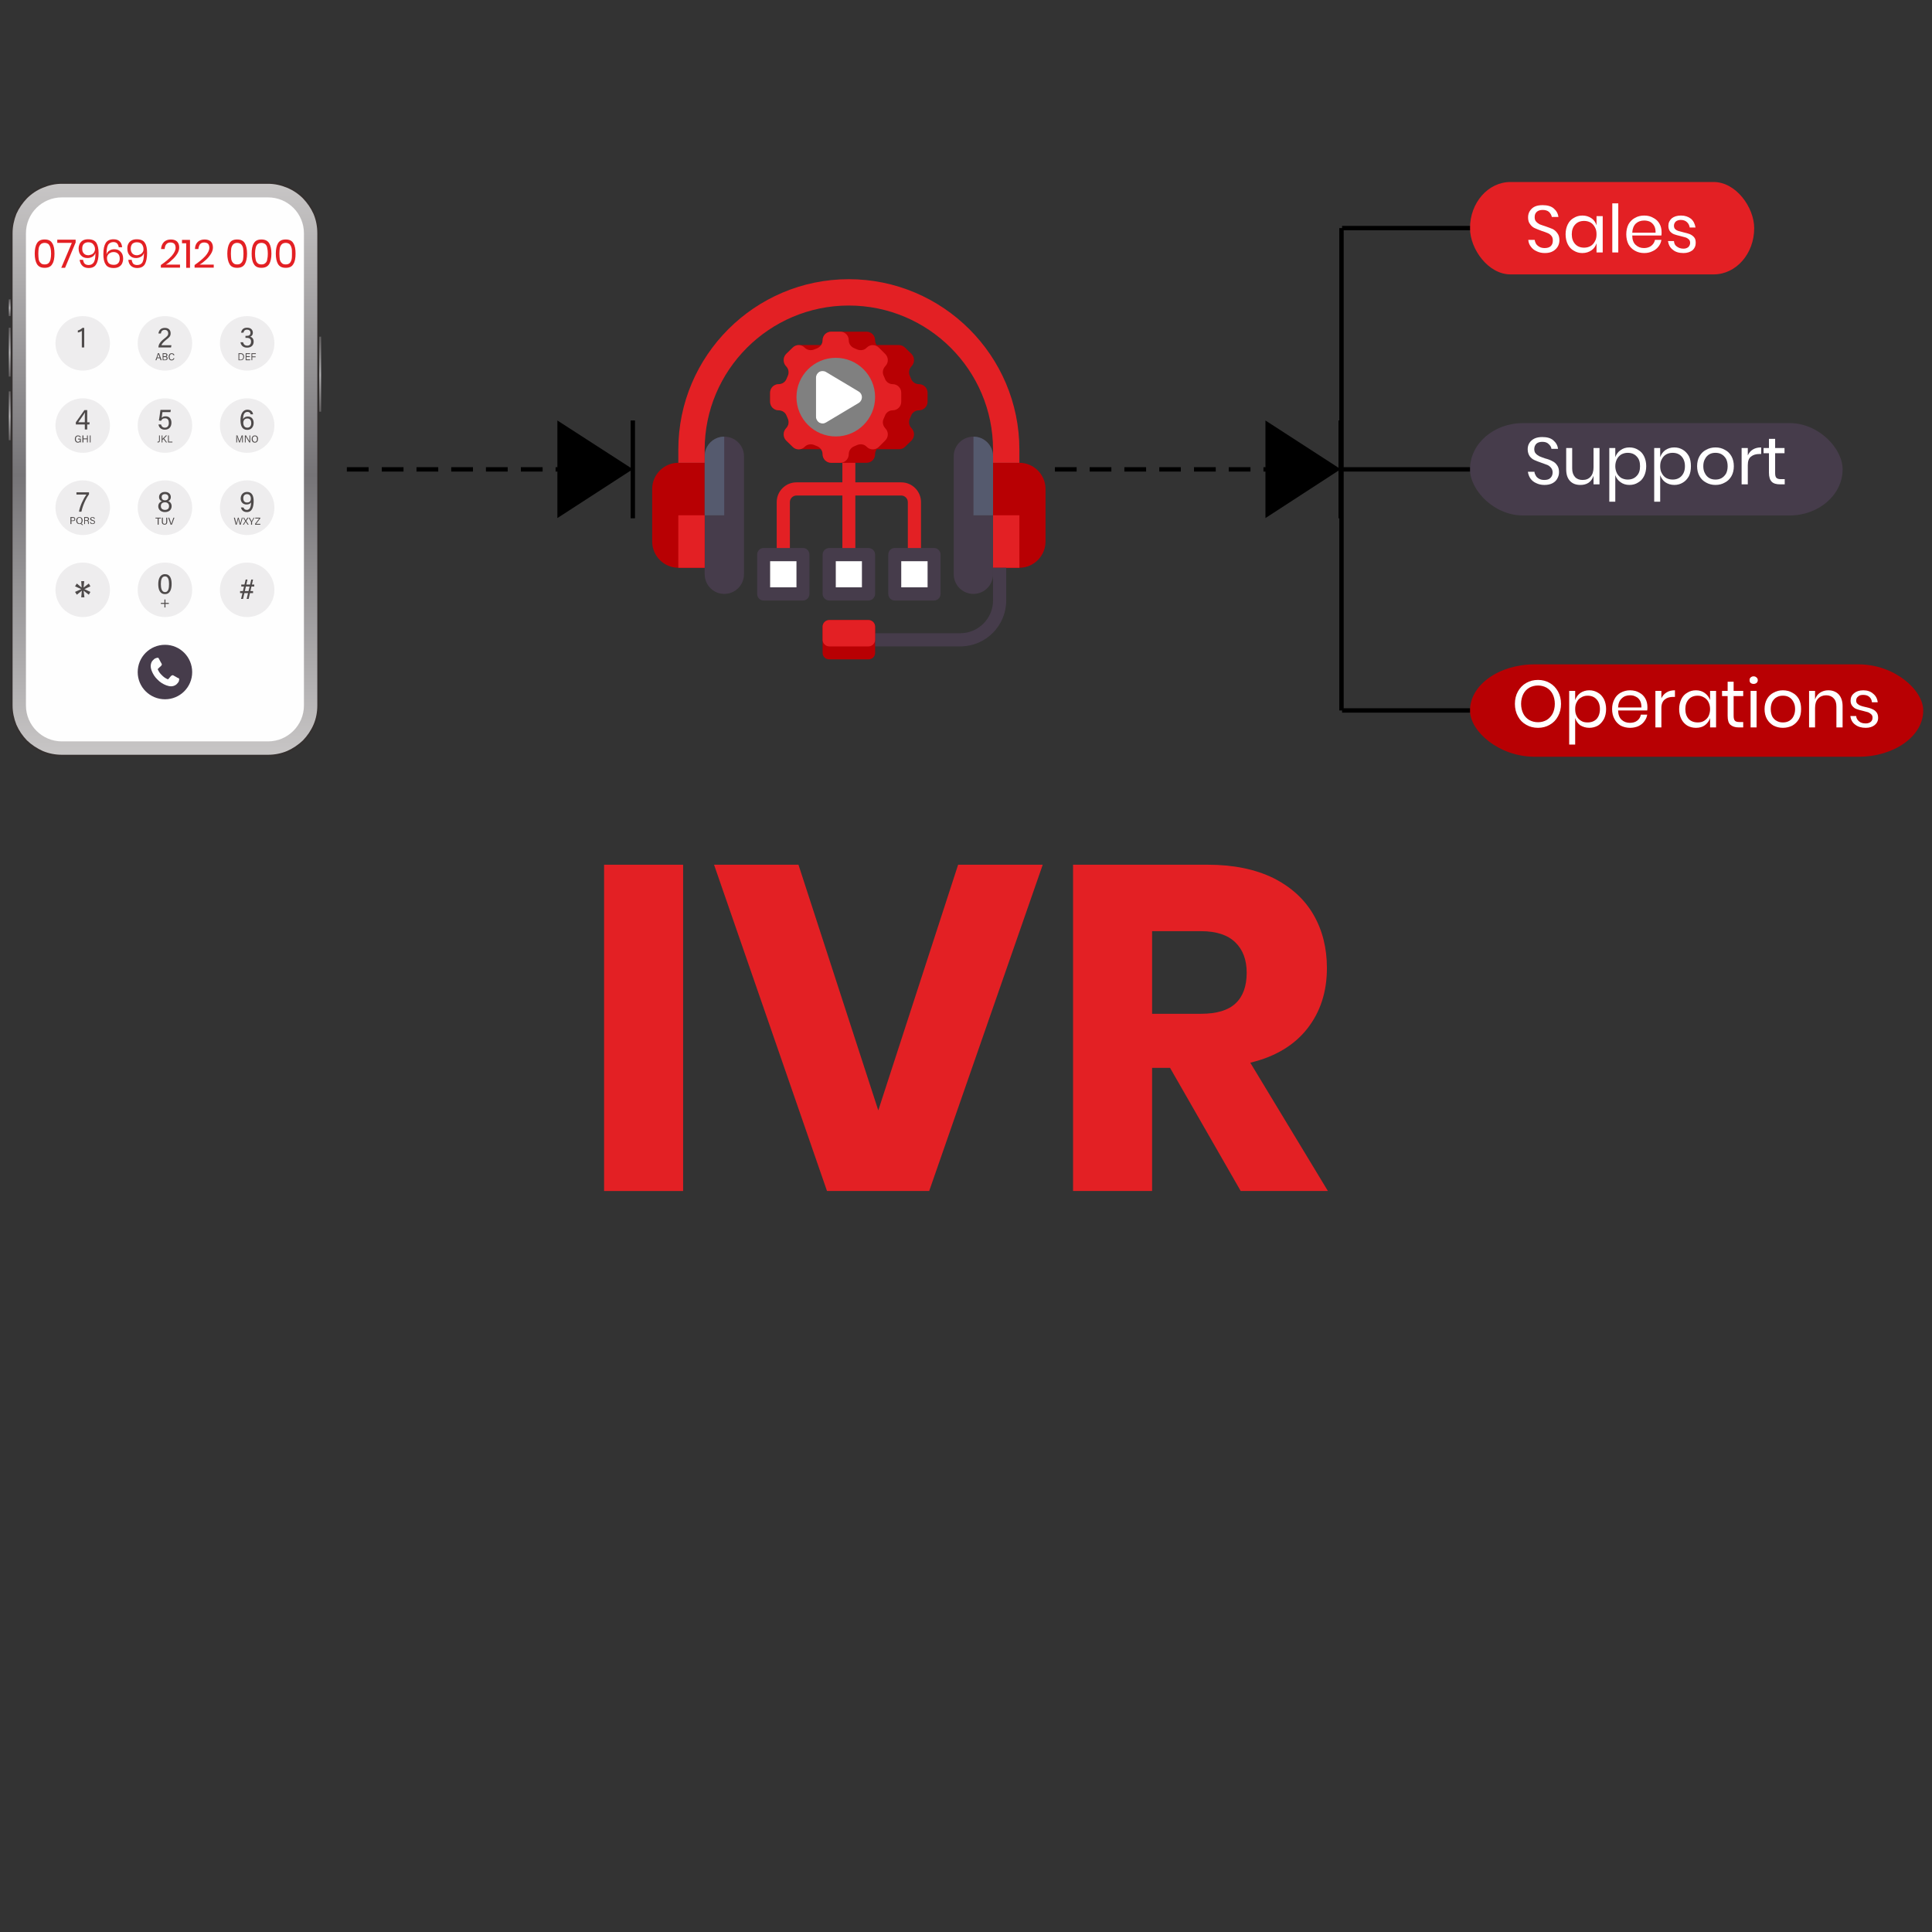 <?xml version="1.0" encoding="UTF-8"?> <svg xmlns="http://www.w3.org/2000/svg" xmlns:xlink="http://www.w3.org/1999/xlink" xmlns:xodm="http://www.corel.com/coreldraw/odm/2003" xml:space="preserve" width="400px" height="400px" version="1.1" style="shape-rendering:geometricPrecision; text-rendering:geometricPrecision; image-rendering:optimizeQuality; fill-rule:evenodd; clip-rule:evenodd" viewBox="0 0 96.81 96.81"><rect x="0" y="0" width="96.81" height="96.81" fill="#333333" stroke="none"/> <defs> <style type="text/css"> .str0 {stroke:black;stroke-width:0.22;stroke-miterlimit:22.926} .fil0 {fill:none} .fil17 {fill:none;fill-rule:nonzero} .fil18 {fill:black} .fil21 {fill:#463C4B} .fil20 {fill:#B80003} .fil19 {fill:#E32024} .fil10 {fill:#FEFEFE;fill-rule:nonzero} .fil23 {fill:#E32024;fill-rule:nonzero} .fil11 {fill:#EEEDEE;fill-rule:nonzero} .fil12 {fill:#4E4A4A;fill-rule:nonzero} .fil7 {fill:#34302F;fill-rule:nonzero} .fil2 {fill:#463C4B;fill-rule:nonzero} .fil4 {fill:#555A6E;fill-rule:nonzero} .fil5 {fill:gray;fill-rule:nonzero} .fil3 {fill:#B80003;fill-rule:nonzero} .fil1 {fill:#E32024;fill-rule:nonzero} .fil6 {fill:white;fill-rule:nonzero} .fil22 {fill:white;fill-rule:nonzero} .fil16 {fill:url(#id0)} .fil14 {fill:url(#id1)} .fil15 {fill:url(#id2)} .fil13 {fill:url(#id3)} .fil9 {fill:url(#id4)} .fil8 {fill:url(#id5)} </style> <linearGradient id="id0" gradientUnits="userSpaceOnUse" x1="16.04" y1="20.63" x2="16.04" y2="16.87"> <stop offset="0" style="stop-opacity:1; stop-color:#625F60"></stop> <stop offset="0.49" style="stop-opacity:1; stop-color:#B2B1B3"></stop> <stop offset="1" style="stop-opacity:1; stop-color:#625F60"></stop> </linearGradient> <linearGradient id="id1" gradientUnits="userSpaceOnUse" xlink:href="#id0" x1="0.49" y1="15.84" x2="0.49" y2="15"> </linearGradient> <linearGradient id="id2" gradientUnits="userSpaceOnUse" xlink:href="#id0" x1="0.49" y1="22.06" x2="0.49" y2="19.61"> </linearGradient> <linearGradient id="id3" gradientUnits="userSpaceOnUse" xlink:href="#id0" x1="0.49" y1="18.87" x2="0.49" y2="16.42"> </linearGradient> <linearGradient id="id4" gradientUnits="userSpaceOnUse" x1="8.27" y1="37.82" x2="8.27" y2="9.21"> <stop offset="0" style="stop-opacity:1; stop-color:#C8C6C6"></stop> <stop offset="0.49" style="stop-opacity:1; stop-color:#767477"></stop> <stop offset="1" style="stop-opacity:1; stop-color:#C8C6C6"></stop> </linearGradient> <linearGradient id="id5" gradientUnits="userSpaceOnUse" xlink:href="#id4" x1="8.27" y1="37.82" x2="8.27" y2="9.21"> </linearGradient> </defs> <g id="Layer_x0020_1">  <rect class="fil0" width="96.81" height="96.81"></rect> <g id="_1464986417824"> <g> <g> <path class="fil1" d="M45.16 24.17l-2.3 0 0 -0.98c0,-0.18 -0.14,-0.33 -0.33,-0.33 -0.18,0 -0.32,0.15 -0.32,0.33l0 0.98 -2.3 0c-0.55,0 -0.99,0.45 -0.99,0.99l0 2.3c0,0.18 0.15,0.33 0.33,0.33 0.18,0 0.33,-0.15 0.33,-0.33l0 -2.3c0,-0.18 0.15,-0.33 0.33,-0.33l2.3 0 0 2.63c0,0.18 0.14,0.33 0.32,0.33 0.19,0 0.33,-0.15 0.33,-0.33l0 -2.63 2.3 0c0.18,0 0.33,0.15 0.33,0.33l0 2.3c0,0.18 0.15,0.33 0.33,0.33 0.18,0 0.33,-0.15 0.33,-0.33l0 -2.3c0,-0.54 -0.44,-0.99 -0.99,-0.99l0 0z"></path> <g> <path class="fil2" d="M36.29 29.76c-0.54,0 -0.98,-0.44 -0.98,-0.99l0 -5.91c0,-0.54 0.44,-0.98 0.98,-0.98 0.55,0 0.99,0.44 0.99,0.98l0 5.91c0,0.55 -0.44,0.99 -0.99,0.99z"></path> </g> <g> <path class="fil3" d="M33.99 28.45l1.32 0 0 -5.26 -1.32 0c-0.72,0 -1.31,0.59 -1.31,1.31l0 2.63c0,0.73 0.59,1.32 1.31,1.32z"></path> </g> <g> <path class="fil4" d="M35.31 25.82l0.98 0 0 -3.94c-0.54,0 -0.98,0.44 -0.98,0.98l0 2.96z"></path> </g> <g> <polygon class="fil1" points="33.99,25.82 35.31,25.82 35.31,28.45 33.99,28.45 "></polygon> </g> <g> <path class="fil2" d="M48.78 29.76c0.54,0 0.98,-0.44 0.98,-0.99l0 -5.91c0,-0.54 -0.44,-0.98 -0.98,-0.98 -0.55,0 -0.99,0.44 -0.99,0.98l0 5.91c0,0.55 0.44,0.99 0.99,0.99z"></path> </g> <g> <path class="fil3" d="M51.08 28.45l-1.32 0 0 -5.26 1.32 0c0.72,0 1.31,0.59 1.31,1.31l0 2.63c0,0.73 -0.59,1.32 -1.31,1.32z"></path> </g> <g> <path class="fil4" d="M49.76 25.82l-0.98 0 0 -3.94c0.54,0 0.98,0.44 0.98,0.98l0 2.96z"></path> </g> <g> <polygon class="fil1" points="51.08,28.45 49.76,28.45 49.76,25.82 51.08,25.82 "></polygon> </g> <g> <path class="fil1" d="M51.08 23.19l-1.32 0 0 -0.66c0,-3.98 -3.24,-7.22 -7.23,-7.22 -3.98,0 -7.22,3.24 -7.22,7.22l0 0.66 -1.32 0 0 -0.66c0,-4.71 3.84,-8.54 8.54,-8.54 4.71,0 8.55,3.83 8.55,8.54l0 0.66z"></path> </g> <g> <path class="fil2" d="M48.12 32.39l-5.59 0 0 -0.66 5.59 0c0.9,0 1.64,-0.74 1.64,-1.64l0 -1.64 0.66 0 0 1.64c0,1.27 -1.03,2.3 -2.3,2.3z"></path> </g> <g> <path class="fil3" d="M43.52 33.04l-1.97 0c-0.18,0 -0.33,-0.14 -0.33,-0.32l0 -1.32c0,-0.18 0.15,-0.33 0.33,-0.33l1.97 0c0.18,0 0.33,0.15 0.33,0.33l0 1.32c0,0.18 -0.15,0.32 -0.33,0.32l0 0z"></path> </g> <g> <path class="fil1" d="M43.52 32.39l-1.97 0c-0.18,0 -0.33,-0.15 -0.33,-0.33l0 -0.66c0,-0.18 0.15,-0.33 0.33,-0.33l1.97 0c0.18,0 0.33,0.15 0.33,0.33l0 0.66c0,0.18 -0.15,0.33 -0.33,0.33z"></path> </g> <g> <g> <g> <path class="fil3" d="M46.05 19.25c-0.18,0 -0.34,-0.11 -0.4,-0.28 -0.02,-0.05 -0.04,-0.09 -0.06,-0.14 -0.07,-0.16 -0.04,-0.35 0.09,-0.48l0 0c0.16,-0.17 0.16,-0.44 0,-0.61l-0.33 -0.32c-0.08,-0.08 -0.19,-0.13 -0.3,-0.13l-1.12 0c-0.05,-0.07 -0.08,-0.15 -0.08,-0.24 0,-0.24 -0.19,-0.43 -0.43,-0.43l-1.77 0c-0.24,0 -0.43,0.19 -0.43,0.43 0,0.09 -0.03,0.17 -0.08,0.24l-1.12 0c-0.11,0 -0.22,0.05 -0.3,0.13l-0.33 0.32c-0.16,0.17 -0.16,0.44 0,0.61l0 0c0.13,0.13 0.16,0.32 0.09,0.48 -0.02,0.05 -0.04,0.09 -0.06,0.14 -0.06,0.17 -0.22,0.28 -0.4,0.28 -0.24,0 -0.43,0.19 -0.43,0.43l0 0.45c0,0.24 0.19,0.43 0.43,0.43 0.18,0 0.34,0.11 0.4,0.28 0.02,0.05 0.04,0.09 0.06,0.14 0.07,0.16 0.04,0.35 -0.09,0.48l0 0c-0.16,0.17 -0.16,0.44 0,0.61l0.33 0.32c0.08,0.08 0.19,0.12 0.3,0.12l1.12 0c0.05,0.08 0.08,0.16 0.08,0.25 0,0.24 0.19,0.43 0.43,0.43l1.77 0c0.24,0 0.43,-0.19 0.43,-0.43 0,-0.09 0.03,-0.17 0.08,-0.25l1.12 0c0.11,0 0.22,-0.04 0.3,-0.12l0.33 -0.32c0.16,-0.17 0.16,-0.44 0,-0.61l0 0c-0.13,-0.13 -0.16,-0.32 -0.09,-0.48 0.02,-0.05 0.04,-0.09 0.06,-0.14 0.06,-0.17 0.22,-0.28 0.4,-0.28 0.23,0 0.43,-0.19 0.43,-0.43l0 -0.45c0,-0.24 -0.2,-0.43 -0.43,-0.43l0 0z"></path> </g> <g> <g> <path class="fil1" d="M45.16 20.13l0 -0.45c0,-0.24 -0.19,-0.43 -0.43,-0.43 -0.17,0 -0.33,-0.11 -0.39,-0.28 -0.02,-0.05 -0.04,-0.09 -0.06,-0.14 -0.08,-0.16 -0.04,-0.35 0.08,-0.48l0 0c0.17,-0.17 0.17,-0.44 0,-0.61l-0.32 -0.32c-0.17,-0.17 -0.44,-0.17 -0.61,0l0 0c-0.12,0.13 -0.31,0.16 -0.48,0.09 -0.04,-0.02 -0.09,-0.04 -0.14,-0.06 -0.17,-0.07 -0.28,-0.22 -0.28,-0.4 0,-0.24 -0.19,-0.43 -0.42,-0.43l-0.46 0c-0.24,0 -0.43,0.19 -0.43,0.43 0,0.18 -0.11,0.33 -0.27,0.4 -0.05,0.02 -0.1,0.04 -0.15,0.06 -0.16,0.07 -0.35,0.04 -0.48,-0.09l0 0c-0.16,-0.17 -0.44,-0.17 -0.6,0l-0.33 0.32c-0.16,0.17 -0.16,0.44 0,0.61l0 0c0.13,0.13 0.16,0.32 0.09,0.48 -0.02,0.05 -0.04,0.09 -0.06,0.14 -0.06,0.17 -0.22,0.28 -0.4,0.28 -0.24,0 -0.43,0.19 -0.43,0.43l0 0.45c0,0.24 0.19,0.43 0.43,0.43 0.18,0 0.34,0.11 0.4,0.28 0.02,0.05 0.04,0.09 0.06,0.14 0.07,0.16 0.04,0.35 -0.09,0.48l0 0c-0.16,0.17 -0.16,0.44 0,0.61l0.33 0.32c0.16,0.17 0.44,0.17 0.6,0l0 0c0.13,-0.13 0.32,-0.16 0.48,-0.09 0.05,0.02 0.1,0.04 0.15,0.06 0.16,0.07 0.27,0.22 0.27,0.4 0,0.24 0.19,0.43 0.43,0.43l0.46 0c0.23,0 0.42,-0.19 0.42,-0.43 0,-0.18 0.11,-0.33 0.28,-0.4 0.05,-0.02 0.1,-0.04 0.14,-0.06 0.17,-0.07 0.36,-0.04 0.48,0.09l0 0c0.17,0.17 0.44,0.17 0.61,0l0.32 -0.32c0.17,-0.17 0.17,-0.44 0,-0.61l0 0c-0.12,-0.13 -0.16,-0.32 -0.08,-0.48 0.02,-0.05 0.04,-0.09 0.06,-0.14 0.06,-0.17 0.22,-0.28 0.39,-0.28 0.24,0 0.43,-0.19 0.43,-0.43l0 0z"></path> </g> </g> <g> <circle class="fil5" cx="41.88" cy="19.9" r="1.97"></circle> </g> <path class="fil6" d="M43.03 19.62l-1.64 -0.98c-0.1,-0.06 -0.23,-0.06 -0.33,-0.01 -0.1,0.06 -0.17,0.17 -0.17,0.29l0 1.97c0,0.12 0.07,0.23 0.17,0.29 0.05,0.02 0.11,0.04 0.16,0.04 0.06,0 0.12,-0.02 0.17,-0.05l1.64 -0.98c0.1,-0.06 0.16,-0.17 0.16,-0.29 0,-0.11 -0.06,-0.22 -0.16,-0.28l0 0z"></path> </g> </g> <g> <polygon class="fil6" points="41.55,27.79 43.52,27.79 43.52,29.76 41.55,29.76 "></polygon> <path class="fil2" d="M43.52 30.09l-1.97 0c-0.18,0 -0.33,-0.15 -0.33,-0.33l0 -1.97c0,-0.18 0.15,-0.33 0.33,-0.33l1.97 0c0.18,0 0.33,0.15 0.33,0.33l0 1.97c0,0.18 -0.15,0.33 -0.33,0.33l0 0zm-1.64 -0.66l1.31 0 0 -1.31 -1.31 0 0 1.31z"></path> </g> <g> <polygon class="fil6" points="38.26,27.79 40.24,27.79 40.24,29.76 38.26,29.76 "></polygon> <path class="fil2" d="M40.24 30.09l-1.98 0c-0.18,0 -0.32,-0.15 -0.32,-0.33l0 -1.97c0,-0.18 0.14,-0.33 0.32,-0.33l1.98 0c0.18,0 0.32,0.15 0.32,0.33l0 1.97c0,0.18 -0.14,0.33 -0.32,0.33l0 0zm-1.65 -0.66l1.32 0 0 -1.31 -1.32 0 0 1.31z"></path> </g> <g> <polygon class="fil6" points="44.83,27.79 46.8,27.79 46.8,29.76 44.83,29.76 "></polygon> <path class="fil2" d="M46.8 30.09l-1.97 0c-0.18,0 -0.32,-0.15 -0.32,-0.33l0 -1.97c0,-0.18 0.14,-0.33 0.32,-0.33l1.97 0c0.19,0 0.33,0.15 0.33,0.33l0 1.97c0,0.18 -0.14,0.33 -0.33,0.33l0 0zm-1.64 -0.66l1.32 0 0 -1.31 -1.32 0 0 1.31z"></path> </g> </g> </g> <g> <path class="fil7" d="M15.79 10.69c-0.13,-0.31 -0.31,-0.58 -0.55,-0.82 -0.23,-0.23 -0.51,-0.42 -0.81,-0.55 -0.32,-0.13 -0.66,-0.2 -1,-0.2l-10.33 0c-0.34,0 -0.68,0.07 -1,0.2 -0.3,0.13 -0.58,0.32 -0.81,0.55 -0.24,0.24 -0.42,0.51 -0.55,0.82 -0.14,0.31 -0.21,0.65 -0.21,1l0 23.66c0,0.35 0.07,0.68 0.21,1 0.13,0.3 0.31,0.58 0.55,0.82 0.23,0.23 0.51,0.42 0.81,0.55 0.32,0.13 0.66,0.2 1,0.2l10.33 0c0.34,0 0.68,-0.07 1,-0.2 0.3,-0.13 0.58,-0.32 0.81,-0.55 0.24,-0.24 0.42,-0.52 0.55,-0.82 0.14,-0.32 0.21,-0.65 0.21,-1l0 -23.66c0,-0.35 -0.07,-0.69 -0.21,-1z"></path> <path class="fil8" d="M15.18 9.94c-0.23,-0.23 -0.5,-0.41 -0.79,-0.53 -0.31,-0.13 -0.63,-0.2 -0.96,-0.2l-10.33 0c-0.33,0 -0.65,0.07 -0.96,0.2 -0.29,0.12 -0.56,0.3 -0.79,0.53 -0.22,0.23 -0.4,0.49 -0.53,0.78 -0.12,0.31 -0.19,0.63 -0.19,0.97l0 23.66c0,0.33 0.07,0.66 0.19,0.96 0.13,0.3 0.31,0.56 0.53,0.79 0.23,0.22 0.5,0.4 0.79,0.53 0.31,0.13 0.63,0.19 0.96,0.19l10.33 0c0.33,0 0.65,-0.06 0.96,-0.19 0.29,-0.13 0.56,-0.31 0.79,-0.53 0.22,-0.23 0.4,-0.49 0.53,-0.79 0.13,-0.3 0.19,-0.63 0.19,-0.96l0 -23.66c0,-0.34 -0.06,-0.66 -0.19,-0.97 -0.13,-0.29 -0.31,-0.55 -0.53,-0.78z"></path> <path class="fil9" d="M15.09 10.03c-0.22,-0.22 -0.47,-0.39 -0.75,-0.51 -0.29,-0.12 -0.6,-0.18 -0.91,-0.18l-10.33 0c-0.31,0 -0.62,0.06 -0.91,0.18 -0.28,0.12 -0.53,0.29 -0.75,0.51 -0.21,0.21 -0.38,0.46 -0.5,0.74 -0.12,0.29 -0.19,0.6 -0.19,0.92l0 23.66c0,0.32 0.07,0.62 0.19,0.91 0.12,0.28 0.29,0.53 0.5,0.75 0.22,0.22 0.47,0.39 0.75,0.5 0.29,0.13 0.6,0.19 0.91,0.19l10.33 0c0.31,0 0.62,-0.06 0.91,-0.19 0.28,-0.11 0.53,-0.28 0.75,-0.5 0.21,-0.22 0.38,-0.47 0.5,-0.75 0.13,-0.29 0.19,-0.59 0.19,-0.91l0 -23.66c0,-0.32 -0.06,-0.63 -0.19,-0.92 -0.12,-0.28 -0.29,-0.53 -0.5,-0.74z"></path> <path class="fil10" d="M13.43 9.89l-10.33 0c-0.99,0 -1.8,0.8 -1.8,1.8l0 23.66c0,0.99 0.81,1.8 1.8,1.8l10.33 0c0.99,0 1.8,-0.81 1.8,-1.8l0 -23.66c0,-1 -0.81,-1.8 -1.8,-1.8z"></path> <path class="fil11" d="M5.51 17.2c0,0.76 -0.61,1.37 -1.36,1.37 -0.76,0 -1.37,-0.61 -1.37,-1.37 0,-0.75 0.61,-1.36 1.37,-1.36 0.75,0 1.36,0.61 1.36,1.36z"></path> <path class="fil11" d="M9.63 17.2c0,0.76 -0.61,1.37 -1.36,1.37 -0.76,0 -1.37,-0.61 -1.37,-1.37 0,-0.75 0.61,-1.36 1.37,-1.36 0.75,0 1.36,0.61 1.36,1.36z"></path> <path class="fil11" d="M13.75 17.2c0,0.76 -0.61,1.37 -1.37,1.37 -0.75,0 -1.36,-0.61 -1.36,-1.37 0,-0.75 0.61,-1.36 1.36,-1.36 0.76,0 1.37,0.61 1.37,1.36z"></path> <path class="fil11" d="M5.51 21.32c0,0.76 -0.61,1.37 -1.36,1.37 -0.76,0 -1.37,-0.61 -1.37,-1.37 0,-0.75 0.61,-1.36 1.37,-1.36 0.75,0 1.36,0.61 1.36,1.36z"></path> <path class="fil11" d="M9.63 21.32c0,0.76 -0.61,1.37 -1.36,1.37 -0.76,0 -1.37,-0.61 -1.37,-1.37 0,-0.75 0.61,-1.36 1.37,-1.36 0.75,0 1.36,0.61 1.36,1.36z"></path> <path class="fil11" d="M13.75 21.32c0,0.76 -0.61,1.37 -1.37,1.37 -0.75,0 -1.36,-0.61 -1.36,-1.37 0,-0.75 0.61,-1.36 1.36,-1.36 0.76,0 1.37,0.61 1.37,1.36z"></path> <path class="fil11" d="M5.51 25.44c0,0.75 -0.61,1.37 -1.36,1.37 -0.76,0 -1.37,-0.62 -1.37,-1.37 0,-0.75 0.61,-1.37 1.37,-1.37 0.75,0 1.36,0.62 1.36,1.37z"></path> <path class="fil11" d="M9.63 25.44c0,0.75 -0.61,1.37 -1.36,1.37 -0.76,0 -1.37,-0.62 -1.37,-1.37 0,-0.75 0.61,-1.37 1.37,-1.37 0.75,0 1.36,0.62 1.36,1.37z"></path> <path class="fil11" d="M13.75 25.44c0,0.75 -0.61,1.37 -1.37,1.37 -0.75,0 -1.36,-0.62 -1.36,-1.37 0,-0.75 0.61,-1.37 1.36,-1.37 0.76,0 1.37,0.62 1.37,1.37z"></path> <path class="fil11" d="M5.51 29.56c0,0.75 -0.61,1.36 -1.36,1.36 -0.76,0 -1.37,-0.61 -1.37,-1.36 0,-0.76 0.61,-1.37 1.37,-1.37 0.75,0 1.36,0.61 1.36,1.37z"></path> <path class="fil11" d="M9.63 29.56c0,0.75 -0.61,1.36 -1.36,1.36 -0.76,0 -1.37,-0.61 -1.37,-1.36 0,-0.76 0.61,-1.37 1.37,-1.37 0.75,0 1.36,0.61 1.36,1.37z"></path> <path class="fil2" d="M9.63 33.68c0,0.75 -0.61,1.36 -1.36,1.36 -0.76,0 -1.37,-0.61 -1.37,-1.36 0,-0.76 0.61,-1.37 1.37,-1.37 0.75,0 1.36,0.61 1.36,1.37z"></path> <path class="fil11" d="M13.75 29.56c0,0.75 -0.61,1.36 -1.37,1.36 -0.75,0 -1.36,-0.61 -1.36,-1.36 0,-0.76 0.61,-1.37 1.36,-1.37 0.76,0 1.37,0.61 1.37,1.37z"></path> <path class="fil12" d="M8 17.91c-0.03,-0.09 -0.05,-0.14 -0.06,-0.17l0 0c-0.01,0.03 -0.03,0.09 -0.06,0.17l0.12 0zm-0.13 0.04l-0.03 0.1 -0.05 0c0.01,-0.01 0.12,-0.33 0.12,-0.35l0.06 0 0.13 0.35 -0.05 0 -0.04 -0.1 -0.14 0z"></path> <path class="fil12" d="M8.19 18.02l0.09 0c0.04,0 0.07,-0.02 0.07,-0.07 0,-0.04 -0.02,-0.06 -0.08,-0.06l-0.08 0 0 0.13zm0.08 -0.17c0.05,0 0.07,-0.02 0.07,-0.05 0,-0.04 -0.02,-0.06 -0.06,-0.06l-0.09 0 0 0.11 0.08 0zm-0.12 -0.15l0.13 0c0.07,0 0.11,0.04 0.11,0.09 0,0.04 -0.03,0.07 -0.05,0.08 0.02,0 0.06,0.03 0.06,0.08 0,0.07 -0.05,0.1 -0.12,0.1l-0.13 0 0 -0.35z"></path> <path class="fil12" d="M8.74 17.95c-0.02,0.06 -0.06,0.11 -0.14,0.11 -0.1,0 -0.15,-0.08 -0.15,-0.18 0,-0.09 0.05,-0.18 0.15,-0.18 0.09,0 0.13,0.05 0.14,0.1l-0.05 0c-0.01,-0.03 -0.03,-0.06 -0.09,-0.06 -0.07,0 -0.1,0.07 -0.1,0.14 0,0.07 0.02,0.14 0.1,0.14 0.06,0 0.08,-0.03 0.09,-0.07l0.05 0z"></path> <path class="fil12" d="M11.99 18.02l0.08 0c0.08,0 0.12,-0.06 0.12,-0.14 0,-0.08 -0.04,-0.14 -0.12,-0.14l-0.08 0 0 0.28zm-0.04 -0.32l0.12 0c0.1,0 0.16,0.07 0.16,0.17 0,0.11 -0.06,0.18 -0.16,0.18l-0.12 0 0 -0.35z"></path> <polygon class="fil12" points="12.52,17.89 12.35,17.89 12.35,18.01 12.54,18.01 12.53,18.05 12.31,18.05 12.31,17.7 12.53,17.7 12.53,17.74 12.35,17.74 12.35,17.85 12.52,17.85 "></polygon> <polygon class="fil12" points="12.6,17.7 12.82,17.7 12.82,17.74 12.64,17.74 12.64,17.86 12.81,17.86 12.81,17.9 12.64,17.9 12.64,18.05 12.6,18.05 "></polygon> <path class="fil12" d="M4.05 22.17l-0.03 0c-0.01,-0.01 -0.01,-0.02 -0.01,-0.05 -0.01,0.03 -0.04,0.06 -0.11,0.06 -0.09,0 -0.15,-0.08 -0.15,-0.18 0,-0.1 0.06,-0.18 0.16,-0.18 0.08,0 0.13,0.04 0.14,0.1l-0.04 0c-0.01,-0.04 -0.04,-0.06 -0.1,-0.06 -0.08,0 -0.11,0.06 -0.11,0.14 0,0.07 0.03,0.14 0.11,0.14 0.08,0 0.1,-0.05 0.1,-0.12l0 0 -0.1 0 0 -0.04 0.14 0c0,0.01 0,0.19 0,0.19z"></path> <polygon class="fil12" points="4.13,21.82 4.18,21.82 4.18,21.97 4.36,21.97 4.36,21.82 4.4,21.82 4.4,22.17 4.36,22.17 4.36,22.01 4.18,22.01 4.18,22.17 4.13,22.17 "></polygon> <polygon class="fil12" points="4.5,22.17 4.54,22.17 4.54,21.82 4.5,21.82 "></polygon> <path class="fil12" d="M8.01 22.07c0,0.07 -0.03,0.1 -0.09,0.1 -0.01,0 -0.02,0 -0.03,0l0 -0.04c0.01,0 0.02,0 0.03,0 0.04,0 0.05,-0.03 0.05,-0.06l0 -0.25 0.04 0 0 0.25z"></path> <path class="fil12" d="M8.1 21.82l0.04 0 0 0.17c0.03,-0.03 0.12,-0.11 0.17,-0.17l0.06 0 -0.15 0.15 0.15 0.2 -0.05 0 -0.13 -0.17 -0.05 0.04 0 0.13 -0.04 0 0 -0.35z"></path> <polygon class="fil12" points="8.42,21.82 8.46,21.82 8.46,22.13 8.64,22.13 8.64,22.17 8.42,22.17 "></polygon> <path class="fil12" d="M12.13 22.02c0,-0.06 0,-0.13 0,-0.17l0 0c-0.01,0.06 -0.07,0.21 -0.11,0.32l-0.04 0c-0.03,-0.09 -0.09,-0.26 -0.1,-0.32l-0.01 0c0.01,0.04 0.01,0.12 0.01,0.18l0 0.14 -0.04 0 0 -0.35 0.06 0c0.04,0.11 0.09,0.25 0.1,0.3l0 0c0.01,-0.04 0.07,-0.19 0.11,-0.3l0.06 0 0 0.35 -0.04 0 0 -0.15z"></path> <path class="fil12" d="M12.27 22.17l0 -0.35 0.06 0c0.06,0.12 0.16,0.26 0.17,0.3l0 0c0,-0.05 0,-0.1 0,-0.16l0 -0.14 0.04 0 0 0.35 -0.05 0c-0.07,-0.11 -0.16,-0.27 -0.18,-0.3l0 0c0,0.04 0,0.1 0,0.16l0 0.14 -0.04 0z"></path> <path class="fil12" d="M12.66 21.99c0,0.08 0.04,0.15 0.11,0.15 0.08,0 0.11,-0.07 0.11,-0.14 0,-0.08 -0.03,-0.14 -0.11,-0.14 -0.08,0 -0.11,0.06 -0.11,0.13zm0.27 0c0,0.1 -0.05,0.19 -0.16,0.19 -0.1,0 -0.16,-0.08 -0.16,-0.18 0,-0.1 0.06,-0.18 0.16,-0.18 0.1,0 0.16,0.07 0.16,0.17z"></path> <path class="fil12" d="M3.58 26.08l0.08 0c0.04,0 0.07,-0.03 0.07,-0.07 0,-0.04 -0.03,-0.06 -0.07,-0.06l-0.08 0 0 0.13zm-0.05 -0.17l0.13 0c0.07,0 0.11,0.04 0.11,0.1 0,0.07 -0.04,0.1 -0.11,0.1l-0.08 0 0 0.15 -0.05 0 0 -0.35z"></path> <path class="fil12" d="M4.06 26.22l0.1 0.07 -0.02 0.03 -0.12 -0.08 0.04 -0.02zm-0.19 -0.14c0,0.08 0.04,0.15 0.11,0.15 0.08,0 0.11,-0.07 0.11,-0.15 0,-0.07 -0.03,-0.14 -0.11,-0.14 -0.07,0 -0.11,0.07 -0.11,0.14zm0.27 0c0,0.1 -0.05,0.18 -0.16,0.18 -0.1,0 -0.16,-0.07 -0.16,-0.18 0,-0.09 0.06,-0.17 0.16,-0.17 0.1,0 0.16,0.07 0.16,0.17z"></path> <path class="fil12" d="M4.26 26.07l0.07 0c0.06,0 0.08,-0.02 0.08,-0.06 0,-0.04 -0.02,-0.06 -0.07,-0.06l-0.08 0 0 0.12zm0 0.03l0 0.16 -0.04 0 0 -0.35 0.13 0c0.07,0 0.11,0.04 0.11,0.09 0,0.05 -0.03,0.08 -0.06,0.09 0.03,0 0.05,0.03 0.05,0.08l0 0.02c0,0.02 0,0.05 0,0.07l-0.04 0c0,-0.02 0,-0.04 0,-0.08l0 0c0,-0.05 -0.02,-0.08 -0.08,-0.08l-0.07 0z"></path> <path class="fil12" d="M4.55 26.16c0.01,0.05 0.04,0.07 0.09,0.07 0.05,0 0.08,-0.03 0.08,-0.06 0,-0.04 -0.02,-0.06 -0.09,-0.07 -0.08,-0.02 -0.11,-0.05 -0.11,-0.1 0,-0.05 0.04,-0.09 0.11,-0.09 0.09,0 0.12,0.04 0.12,0.09l-0.04 0c-0.01,-0.03 -0.03,-0.06 -0.08,-0.06 -0.04,0 -0.06,0.02 -0.06,0.06 0,0.03 0.02,0.04 0.08,0.06 0.09,0.02 0.11,0.06 0.11,0.1 0,0.06 -0.04,0.1 -0.12,0.1 -0.09,0 -0.13,-0.04 -0.13,-0.1l0.04 0z"></path> <polygon class="fil12" points="7.9,25.98 7.79,25.98 7.79,25.94 8.06,25.94 8.06,25.98 7.95,25.98 7.95,26.29 7.9,26.29 "></polygon> <path class="fil12" d="M8.16 25.94l0 0.21c0,0.08 0.04,0.1 0.09,0.1 0.05,0 0.08,-0.02 0.08,-0.1l0 -0.21 0.05 0 0 0.21c0,0.1 -0.06,0.14 -0.13,0.14 -0.08,0 -0.14,-0.04 -0.14,-0.14l0 -0.21 0.05 0z"></path> <path class="fil12" d="M8.55 26.29l-0.12 -0.35 0.05 0 0.06 0.17c0.02,0.05 0.03,0.11 0.04,0.14l0 0c0.01,-0.03 0.03,-0.09 0.05,-0.14l0.06 -0.17 0.05 0 -0.13 0.35 -0.06 0z"></path> <path class="fil12" d="M11.81 26.29l-0.09 -0.35 0.05 0c0.03,0.12 0.06,0.26 0.07,0.3l0 0c0.01,-0.04 0.06,-0.21 0.08,-0.3l0.04 0c0.02,0.08 0.07,0.26 0.08,0.3l0 0c0.01,-0.06 0.06,-0.23 0.08,-0.3l0.04 0 -0.1 0.35 -0.05 0c-0.02,-0.08 -0.06,-0.25 -0.07,-0.29l0 0c-0.01,0.05 -0.06,0.21 -0.08,0.29l-0.05 0z"></path> <polygon class="fil12" points="12.41,26.29 12.31,26.14 12.31,26.14 12.22,26.29 12.17,26.29 12.29,26.11 12.18,25.94 12.23,25.94 12.31,26.08 12.31,26.08 12.4,25.94 12.45,25.94 12.34,26.11 12.46,26.29 "></polygon> <path class="fil12" d="M12.58 26.29l0 -0.13c0,0 0,-0.01 0,-0.01l-0.12 -0.21 0.05 0c0.03,0.06 0.08,0.15 0.1,0.18 0.02,-0.04 0.06,-0.12 0.1,-0.18l0.04 0 -0.12 0.21c0,0 0,0 0,0.01l0 0.13 -0.05 0z"></path> <polygon class="fil12" points="12.78,26.25 12.99,25.98 12.79,25.98 12.79,25.94 13.04,25.94 13.04,25.98 12.83,26.25 13.05,26.25 13.04,26.29 12.78,26.29 "></polygon> <polygon class="fil12" points="4.22,29.12 4.19,29.44 4.45,29.24 4.53,29.38 4.23,29.52 4.53,29.66 4.45,29.8 4.19,29.6 4.23,29.93 4.07,29.93 4.1,29.6 3.85,29.8 3.76,29.66 4.07,29.52 3.76,29.38 3.85,29.24 4.09,29.44 4.07,29.12 "></polygon> <polygon class="fil12" points="8.29,30.04 8.29,30.21 8.46,30.21 8.46,30.26 8.29,30.26 8.29,30.44 8.24,30.44 8.24,30.26 8.06,30.26 8.06,30.21 8.24,30.21 8.24,30.04 "></polygon> <path class="fil12" d="M12.59 29.04l0.09 0 -0.22 0.97 -0.1 0 0.23 -0.97zm-0.5 0.25l0.65 0 0 0.1 -0.65 0 0 -0.1zm0.22 -0.25l0.09 0 -0.22 0.97 -0.1 0 0.23 -0.97zm-0.28 0.58l0.65 0 0 0.1 -0.65 0 0 -0.1z"></path> <path class="fil12" d="M4.1 17.41l0 -0.83c-0.05,0.04 -0.15,0.08 -0.2,0.08l0 -0.1c0.08,-0.02 0.17,-0.07 0.23,-0.13l0.09 0 0 0.98 -0.12 0z"></path> <path class="fil12" d="M7.94 17.41l0 -0.01c0,-0.13 0.08,-0.27 0.29,-0.43 0.15,-0.12 0.2,-0.16 0.2,-0.27 0,-0.09 -0.06,-0.17 -0.17,-0.17 -0.12,0 -0.18,0.06 -0.2,0.18l-0.12 0c0.02,-0.16 0.12,-0.28 0.32,-0.28 0.21,0 0.29,0.13 0.29,0.27 0,0.15 -0.06,0.2 -0.24,0.34 -0.13,0.11 -0.2,0.19 -0.22,0.26l0.5 0 -0.02 0.11 -0.63 0z"></path> <path class="fil12" d="M12.08 16.67c0.02,-0.13 0.1,-0.25 0.3,-0.25 0.2,0 0.29,0.12 0.29,0.25 0,0.12 -0.07,0.18 -0.13,0.2l0 0c0.09,0.03 0.17,0.1 0.17,0.25 0,0.15 -0.09,0.3 -0.33,0.3 -0.22,0 -0.31,-0.14 -0.33,-0.27l0.13 0c0.02,0.09 0.08,0.17 0.21,0.17 0.14,0 0.19,-0.1 0.19,-0.2 0,-0.14 -0.08,-0.19 -0.21,-0.19l-0.07 0 0 -0.1 0.06 0c0.13,0 0.19,-0.05 0.19,-0.16 0,-0.09 -0.06,-0.15 -0.17,-0.15 -0.12,0 -0.16,0.06 -0.18,0.15l-0.12 0z"></path> <path class="fil12" d="M4.25 20.91c0,-0.08 0,-0.17 0.01,-0.24 -0.05,0.08 -0.24,0.35 -0.34,0.49l0.33 0 0 -0.25zm0 0.61l0 -0.25 -0.45 0 0 -0.11 0.43 -0.61 0.14 0 0 0.61 0.12 0 -0.01 0.11 -0.11 0 0 0.25 -0.12 0z"></path> <path class="fil12" d="M8.54 20.65l-0.4 0c-0.01,0.08 -0.03,0.23 -0.04,0.29 0.04,-0.05 0.1,-0.08 0.2,-0.08 0.18,0 0.29,0.12 0.29,0.32 0,0.19 -0.1,0.35 -0.33,0.35 -0.17,0 -0.29,-0.09 -0.32,-0.26l0.13 0c0.02,0.09 0.08,0.16 0.19,0.16 0.14,0 0.2,-0.1 0.2,-0.24 0,-0.13 -0.05,-0.23 -0.19,-0.23 -0.11,0 -0.16,0.05 -0.2,0.13l-0.11 -0.02c0.03,-0.13 0.06,-0.4 0.08,-0.53l0.52 0 -0.02 0.11z"></path> <path class="fil12" d="M12.59 21.2c0,-0.12 -0.05,-0.23 -0.19,-0.23 -0.13,0 -0.21,0.08 -0.21,0.22 0,0.09 0.04,0.24 0.2,0.24 0.14,0 0.2,-0.1 0.2,-0.23zm-0.03 -0.44c-0.02,-0.07 -0.06,-0.12 -0.16,-0.12 -0.17,0 -0.22,0.17 -0.22,0.36 0.04,-0.07 0.11,-0.13 0.24,-0.13 0.18,0 0.29,0.13 0.29,0.32 0,0.19 -0.11,0.35 -0.32,0.35 -0.26,0 -0.34,-0.21 -0.34,-0.49 0,-0.26 0.09,-0.52 0.35,-0.52 0.2,0 0.27,0.13 0.28,0.23l-0.12 0z"></path> <path class="fil12" d="M4.46 24.67l0 0.1c-0.17,0.23 -0.32,0.58 -0.38,0.87l-0.12 0c0.04,-0.28 0.22,-0.65 0.37,-0.86l-0.5 0 0 -0.11 0.63 0z"></path> <path class="fil12" d="M8.1 24.91c0,0.09 0.05,0.16 0.17,0.16 0.11,0 0.17,-0.06 0.17,-0.16 0,-0.08 -0.06,-0.15 -0.17,-0.15 -0.12,0 -0.17,0.06 -0.17,0.15zm0.37 0.45c0,-0.12 -0.08,-0.19 -0.2,-0.19 -0.15,0 -0.21,0.08 -0.21,0.19 0,0.11 0.07,0.19 0.21,0.19 0.12,0 0.2,-0.06 0.2,-0.19zm-0.54 0.01c0,-0.14 0.09,-0.22 0.18,-0.25 -0.09,-0.04 -0.14,-0.11 -0.14,-0.21 0,-0.15 0.11,-0.26 0.3,-0.26 0.18,0 0.29,0.11 0.29,0.26 0,0.1 -0.05,0.17 -0.13,0.2 0.09,0.03 0.17,0.12 0.17,0.25 0,0.19 -0.14,0.3 -0.34,0.3 -0.19,0 -0.33,-0.12 -0.33,-0.29z"></path> <path class="fil12" d="M12.19 24.97c0,0.13 0.07,0.21 0.18,0.21 0.14,0 0.2,-0.07 0.2,-0.2 0,-0.07 -0.03,-0.22 -0.19,-0.22 -0.13,0 -0.19,0.09 -0.19,0.21zm0.01 0.46c0.03,0.08 0.08,0.12 0.17,0.12 0.19,0 0.21,-0.25 0.21,-0.38 -0.04,0.08 -0.13,0.11 -0.23,0.11 -0.17,0 -0.29,-0.12 -0.29,-0.3 0,-0.18 0.12,-0.33 0.32,-0.33 0.24,0 0.33,0.19 0.33,0.45 0,0.27 -0.06,0.56 -0.34,0.56 -0.19,0 -0.27,-0.12 -0.3,-0.23l0.13 0z"></path> <path class="fil12" d="M8.06 29.27c0,0.19 0.04,0.4 0.21,0.4 0.17,0 0.2,-0.2 0.2,-0.41 0,-0.19 -0.04,-0.38 -0.2,-0.38 -0.17,0 -0.21,0.18 -0.21,0.39zm0.54 -0.01c0,0.25 -0.07,0.51 -0.33,0.51 -0.27,0 -0.34,-0.25 -0.34,-0.5 0,-0.25 0.08,-0.5 0.34,-0.5 0.26,0 0.33,0.24 0.33,0.49z"></path> <path class="fil10" d="M7.71 33.04c-0.04,0.03 -0.07,0.07 -0.1,0.11l0 0 0 0 0 0 0 0c-0.07,0.13 -0.08,0.28 -0.01,0.46 0.06,0.16 0.16,0.32 0.29,0.44 0.12,0.13 0.28,0.23 0.44,0.29 0.08,0.03 0.17,0.05 0.24,0.05 0.08,0 0.15,-0.02 0.22,-0.06l0 0 0 0 0 0 0 0 0 0c0.04,-0.02 0.08,-0.06 0.11,-0.1 0.03,-0.03 0.05,-0.06 0.06,-0.09 0.02,-0.06 0.02,-0.11 0.02,-0.12l0 0 0 0c-0.01,-0.03 -0.05,-0.05 -0.09,-0.06l0 0 0 0c-0.01,-0.01 -0.03,-0.02 -0.05,-0.03 -0.06,-0.03 -0.15,-0.08 -0.16,-0.09 -0.01,0 -0.02,-0.01 -0.03,-0.01 -0.01,0 -0.01,0 -0.01,0.01 -0.01,0 -0.03,0 -0.07,0.03l0 0 0 0c-0.02,0.02 -0.08,0.1 -0.12,0.14l0 0.01c-0.02,0.01 -0.04,0.02 -0.06,0.01 -0.02,-0.01 -0.03,-0.01 -0.04,-0.02l0 0 0 0c-0.09,-0.04 -0.19,-0.12 -0.24,-0.18 -0.06,-0.05 -0.14,-0.15 -0.18,-0.24l0 0 0 0c-0.01,-0.01 -0.01,-0.02 -0.02,-0.04 -0.01,-0.02 0,-0.04 0.02,-0.05l0 -0.01 0.01 0c0.03,-0.04 0.11,-0.1 0.13,-0.12l0 0c0.03,-0.04 0.04,-0.06 0.04,-0.07 0,-0.01 0,-0.02 -0.01,-0.04 -0.01,-0.01 -0.06,-0.1 -0.09,-0.16l0 0c-0.01,-0.02 -0.02,-0.04 -0.02,-0.05l0 0 -0.01 0c-0.01,-0.04 -0.03,-0.08 -0.06,-0.09l0 0 0 0c0,0 -0.01,0 -0.02,0 -0.02,0 -0.05,0 -0.09,0.02 -0.04,0.01 -0.07,0.03 -0.1,0.06z"></path> <polygon class="fil13" points="0.44,18.87 0.53,18.87 0.53,16.42 0.44,16.42 "></polygon> <polygon class="fil14" points="0.44,15.84 0.53,15.84 0.53,15 0.44,15 "></polygon> <polygon class="fil15" points="0.44,22.06 0.53,22.06 0.53,19.61 0.44,19.61 "></polygon> <polygon class="fil16" points="16,20.63 16.09,20.63 16.09,16.87 16,16.87 "></polygon> </g> <g> <line class="fil17 str0" x1="17.38" y1="23.52" x2="18.47" y2="23.52"></line> <line id="_1" class="fil17 str0" x1="19.13" y1="23.52" x2="20.22" y2="23.52"></line> <line id="_2" class="fil17 str0" x1="20.87" y1="23.52" x2="21.96" y2="23.52"></line> <line id="_3" class="fil17 str0" x1="22.61" y1="23.52" x2="23.7" y2="23.52"></line> <line id="_4" class="fil17 str0" x1="24.35" y1="23.52" x2="25.44" y2="23.52"></line> <line id="_5" class="fil17 str0" x1="26.1" y1="23.52" x2="27.19" y2="23.52"></line> <line id="_6" class="fil17 str0" x1="27.84" y1="23.52" x2="28.06" y2="23.52"></line> <polygon id="_7" class="fil18" points="27.93,21.07 31.71,23.51 27.93,25.96 "></polygon> <line id="_8" class="fil17 str0" x1="31.71" y1="21.07" x2="31.71" y2="25.97"></line> </g> <rect class="fil19" x="73.66" y="9.12" width="14.24" height="4.63" rx="2.03" ry="2.31"></rect> <rect class="fil20" x="73.66" y="33.29" width="22.71" height="4.63" rx="3.24" ry="2.31"></rect> <rect class="fil21" x="73.66" y="21.2" width="18.67" height="4.63" rx="2.66" ry="2.31"></rect> <path class="fil22" d="M78.14 12.04c0,0.12 -0.03,0.22 -0.08,0.31 -0.06,0.1 -0.14,0.18 -0.25,0.24 -0.1,0.06 -0.24,0.09 -0.4,0.09 -0.15,0 -0.29,-0.03 -0.41,-0.09 -0.12,-0.05 -0.22,-0.13 -0.29,-0.23 -0.08,-0.1 -0.12,-0.21 -0.13,-0.34l0.32 0c0.01,0.07 0.03,0.13 0.07,0.2 0.04,0.06 0.1,0.11 0.17,0.15 0.07,0.04 0.16,0.06 0.26,0.06 0.13,0 0.24,-0.03 0.31,-0.1 0.07,-0.07 0.1,-0.16 0.1,-0.28 0,-0.09 -0.02,-0.17 -0.07,-0.23 -0.05,-0.06 -0.11,-0.11 -0.19,-0.14 -0.07,-0.03 -0.17,-0.07 -0.3,-0.11 -0.14,-0.05 -0.26,-0.1 -0.35,-0.14 -0.09,-0.04 -0.17,-0.11 -0.23,-0.2 -0.07,-0.08 -0.1,-0.2 -0.1,-0.34 0,-0.12 0.03,-0.23 0.09,-0.32 0.06,-0.09 0.14,-0.17 0.25,-0.22 0.11,-0.05 0.24,-0.07 0.39,-0.07 0.23,0 0.42,0.05 0.55,0.16 0.14,0.12 0.22,0.26 0.24,0.43l-0.33 0c-0.02,-0.09 -0.06,-0.17 -0.14,-0.25 -0.08,-0.07 -0.19,-0.1 -0.32,-0.1 -0.12,0 -0.22,0.03 -0.29,0.09 -0.08,0.07 -0.11,0.16 -0.11,0.27 0,0.09 0.02,0.17 0.07,0.22 0.05,0.06 0.11,0.1 0.18,0.14 0.07,0.03 0.17,0.06 0.29,0.1 0.15,0.05 0.27,0.1 0.37,0.14 0.09,0.05 0.17,0.12 0.23,0.21 0.07,0.09 0.1,0.21 0.1,0.35z"></path> <path id="_1_0" class="fil22" d="M79.29 10.8c0.18,0 0.33,0.05 0.46,0.14 0.12,0.08 0.2,0.2 0.25,0.35l0 -0.46 0.31 0 0 1.82 -0.31 0 0 -0.46c-0.05,0.15 -0.13,0.27 -0.25,0.35 -0.13,0.09 -0.28,0.14 -0.46,0.14 -0.16,0 -0.3,-0.04 -0.43,-0.12 -0.13,-0.07 -0.23,-0.18 -0.3,-0.32 -0.07,-0.14 -0.11,-0.31 -0.11,-0.5 0,-0.19 0.04,-0.36 0.11,-0.5 0.07,-0.14 0.17,-0.25 0.3,-0.32 0.13,-0.08 0.27,-0.12 0.43,-0.12zm0.09 0.27c-0.19,0 -0.34,0.06 -0.45,0.18 -0.11,0.12 -0.17,0.28 -0.17,0.49 0,0.21 0.06,0.37 0.17,0.49 0.11,0.12 0.26,0.18 0.45,0.18 0.12,0 0.23,-0.03 0.32,-0.08 0.1,-0.06 0.17,-0.14 0.22,-0.24 0.06,-0.1 0.08,-0.22 0.08,-0.35 0,-0.13 -0.02,-0.25 -0.08,-0.35 -0.05,-0.1 -0.12,-0.18 -0.22,-0.24 -0.09,-0.05 -0.2,-0.08 -0.32,-0.08z"></path> <polygon id="_2_1" class="fil22" points="81.09,10.19 81.09,12.65 80.79,12.65 80.79,10.19 "></polygon> <path id="_3_2" class="fil22" d="M83.26 11.64c0,0.06 0,0.12 -0.01,0.16l-1.46 0c0,0.21 0.06,0.37 0.17,0.47 0.12,0.11 0.25,0.16 0.42,0.16 0.14,0 0.27,-0.04 0.36,-0.11 0.1,-0.08 0.16,-0.17 0.19,-0.3l0.32 0c-0.02,0.13 -0.07,0.24 -0.15,0.34 -0.08,0.1 -0.18,0.18 -0.3,0.23 -0.12,0.06 -0.26,0.09 -0.41,0.09 -0.18,0 -0.33,-0.04 -0.47,-0.12 -0.13,-0.07 -0.24,-0.18 -0.32,-0.32 -0.07,-0.14 -0.11,-0.31 -0.11,-0.5 0,-0.19 0.04,-0.36 0.11,-0.5 0.08,-0.14 0.19,-0.25 0.32,-0.32 0.14,-0.08 0.29,-0.12 0.47,-0.12 0.18,0 0.33,0.04 0.46,0.12 0.14,0.07 0.24,0.17 0.31,0.3 0.07,0.12 0.1,0.26 0.1,0.42zm-0.3 0.02c0,-0.14 -0.02,-0.25 -0.07,-0.34 -0.05,-0.09 -0.12,-0.16 -0.21,-0.21 -0.09,-0.04 -0.19,-0.06 -0.29,-0.06 -0.17,0 -0.31,0.05 -0.42,0.15 -0.11,0.11 -0.17,0.26 -0.18,0.46l1.17 0z"></path> <path id="_4_3" class="fil22" d="M84.23 10.8c0.21,0 0.37,0.06 0.5,0.16 0.13,0.11 0.2,0.26 0.23,0.44l-0.29 0c-0.02,-0.11 -0.06,-0.2 -0.14,-0.27 -0.07,-0.07 -0.18,-0.11 -0.31,-0.11 -0.1,0 -0.19,0.03 -0.25,0.08 -0.06,0.06 -0.09,0.13 -0.09,0.21 0,0.07 0.02,0.13 0.06,0.17 0.04,0.04 0.09,0.07 0.15,0.09 0.06,0.02 0.15,0.04 0.26,0.07 0.13,0.03 0.24,0.06 0.32,0.09 0.09,0.04 0.16,0.09 0.22,0.16 0.06,0.07 0.08,0.16 0.08,0.28 0,0.15 -0.05,0.27 -0.16,0.37 -0.12,0.09 -0.27,0.14 -0.45,0.14 -0.22,0 -0.4,-0.05 -0.53,-0.16 -0.14,-0.1 -0.22,-0.25 -0.25,-0.44l0.3 0c0.01,0.12 0.05,0.21 0.14,0.27 0.09,0.07 0.2,0.11 0.34,0.11 0.1,0 0.18,-0.03 0.24,-0.08 0.06,-0.06 0.09,-0.13 0.09,-0.21 0,-0.07 -0.02,-0.13 -0.06,-0.17 -0.04,-0.04 -0.1,-0.08 -0.16,-0.1 -0.06,-0.02 -0.15,-0.04 -0.26,-0.07 -0.13,-0.03 -0.24,-0.06 -0.32,-0.09 -0.08,-0.03 -0.15,-0.08 -0.21,-0.15 -0.05,-0.07 -0.08,-0.16 -0.08,-0.28 0,-0.15 0.06,-0.27 0.17,-0.37 0.11,-0.09 0.27,-0.14 0.46,-0.14z"></path> <path class="fil22" d="M78.12 23.66c0,0.12 -0.03,0.22 -0.08,0.31 -0.05,0.1 -0.13,0.18 -0.24,0.24 -0.11,0.06 -0.25,0.09 -0.41,0.09 -0.15,0 -0.29,-0.03 -0.41,-0.09 -0.12,-0.05 -0.22,-0.13 -0.29,-0.23 -0.07,-0.1 -0.11,-0.21 -0.13,-0.34l0.33 0c0,0.07 0.03,0.13 0.07,0.2 0.03,0.06 0.09,0.11 0.16,0.15 0.07,0.04 0.16,0.06 0.26,0.06 0.14,0 0.24,-0.03 0.31,-0.1 0.07,-0.07 0.11,-0.16 0.11,-0.28 0,-0.09 -0.03,-0.17 -0.08,-0.23 -0.05,-0.06 -0.11,-0.11 -0.18,-0.14 -0.08,-0.03 -0.18,-0.07 -0.3,-0.11 -0.15,-0.05 -0.27,-0.1 -0.36,-0.14 -0.09,-0.04 -0.17,-0.11 -0.23,-0.19 -0.06,-0.09 -0.1,-0.21 -0.1,-0.35 0,-0.12 0.03,-0.23 0.09,-0.32 0.06,-0.09 0.15,-0.17 0.26,-0.22 0.11,-0.05 0.24,-0.07 0.38,-0.07 0.24,0 0.42,0.05 0.55,0.16 0.14,0.12 0.22,0.26 0.24,0.43l-0.33 0c-0.01,-0.09 -0.06,-0.17 -0.14,-0.24 -0.08,-0.08 -0.18,-0.11 -0.32,-0.11 -0.12,0 -0.22,0.03 -0.29,0.09 -0.07,0.07 -0.11,0.16 -0.11,0.27 0,0.09 0.02,0.17 0.07,0.22 0.05,0.06 0.11,0.1 0.18,0.14 0.07,0.03 0.17,0.07 0.29,0.11 0.16,0.04 0.28,0.09 0.37,0.14 0.09,0.04 0.17,0.11 0.23,0.2 0.07,0.09 0.1,0.21 0.1,0.35z"></path> <path id="_1_4" class="fil22" d="M80.15 22.45l0 1.82 -0.3 0 0 -0.43c-0.05,0.15 -0.13,0.27 -0.25,0.35 -0.12,0.08 -0.26,0.11 -0.41,0.11 -0.21,0 -0.39,-0.06 -0.52,-0.2 -0.13,-0.14 -0.19,-0.33 -0.19,-0.59l0 -1.06 0.3 0 0 1.03c0,0.18 0.05,0.32 0.14,0.42 0.09,0.1 0.22,0.15 0.38,0.15 0.17,0 0.3,-0.05 0.4,-0.16 0.1,-0.11 0.15,-0.27 0.15,-0.47l0 -0.97 0.3 0z"></path> <path id="_2_5" class="fil22" d="M81.65 22.42c0.16,0 0.31,0.04 0.43,0.12 0.13,0.07 0.23,0.18 0.3,0.32 0.07,0.14 0.11,0.31 0.11,0.5 0,0.19 -0.04,0.36 -0.11,0.5 -0.07,0.14 -0.17,0.25 -0.3,0.32 -0.12,0.08 -0.27,0.12 -0.43,0.12 -0.18,0 -0.33,-0.05 -0.45,-0.14 -0.13,-0.09 -0.21,-0.21 -0.26,-0.35l0 1.33 -0.3 0 0 -2.69 0.3 0 0 0.46c0.05,-0.14 0.13,-0.26 0.26,-0.35 0.12,-0.09 0.27,-0.14 0.45,-0.14zm-0.09 0.27c-0.12,0 -0.22,0.03 -0.32,0.08 -0.09,0.06 -0.17,0.14 -0.22,0.24 -0.05,0.1 -0.08,0.22 -0.08,0.35 0,0.13 0.03,0.25 0.08,0.35 0.05,0.1 0.13,0.18 0.22,0.24 0.1,0.05 0.2,0.08 0.32,0.08 0.19,0 0.34,-0.06 0.45,-0.18 0.12,-0.12 0.17,-0.28 0.17,-0.49 0,-0.21 -0.05,-0.37 -0.17,-0.49 -0.11,-0.12 -0.26,-0.18 -0.45,-0.18z"></path> <path id="_3_6" class="fil22" d="M83.9 22.42c0.16,0 0.3,0.04 0.43,0.12 0.12,0.07 0.22,0.18 0.3,0.32 0.07,0.14 0.1,0.31 0.1,0.5 0,0.19 -0.03,0.36 -0.1,0.5 -0.08,0.14 -0.18,0.25 -0.3,0.32 -0.13,0.08 -0.27,0.12 -0.43,0.12 -0.18,0 -0.33,-0.05 -0.46,-0.14 -0.12,-0.09 -0.2,-0.21 -0.25,-0.35l0 1.33 -0.3 0 0 -2.69 0.3 0 0 0.46c0.05,-0.14 0.13,-0.26 0.25,-0.35 0.13,-0.09 0.28,-0.14 0.46,-0.14zm-0.09 0.27c-0.12,0 -0.23,0.03 -0.32,0.08 -0.1,0.06 -0.17,0.14 -0.22,0.24 -0.06,0.1 -0.08,0.22 -0.08,0.35 0,0.13 0.02,0.25 0.08,0.35 0.05,0.1 0.12,0.18 0.22,0.24 0.09,0.05 0.2,0.08 0.32,0.08 0.19,0 0.34,-0.06 0.45,-0.18 0.11,-0.12 0.17,-0.28 0.17,-0.49 0,-0.21 -0.06,-0.37 -0.17,-0.49 -0.11,-0.12 -0.26,-0.18 -0.45,-0.18z"></path> <path id="_4_7" class="fil22" d="M85.96 22.42c0.18,0 0.33,0.04 0.47,0.12 0.14,0.07 0.25,0.18 0.33,0.32 0.08,0.14 0.12,0.31 0.12,0.5 0,0.19 -0.04,0.36 -0.12,0.5 -0.08,0.14 -0.19,0.25 -0.33,0.32 -0.14,0.08 -0.29,0.12 -0.47,0.12 -0.17,0 -0.33,-0.04 -0.47,-0.12 -0.14,-0.07 -0.25,-0.18 -0.33,-0.32 -0.08,-0.14 -0.12,-0.31 -0.12,-0.5 0,-0.19 0.04,-0.36 0.12,-0.5 0.08,-0.14 0.19,-0.25 0.33,-0.32 0.14,-0.08 0.3,-0.12 0.47,-0.12zm0 0.27c-0.11,0 -0.21,0.02 -0.3,0.07 -0.09,0.05 -0.17,0.13 -0.22,0.23 -0.06,0.1 -0.09,0.22 -0.09,0.37 0,0.15 0.03,0.27 0.09,0.37 0.05,0.1 0.13,0.18 0.22,0.23 0.09,0.05 0.19,0.07 0.3,0.07 0.11,0 0.21,-0.02 0.3,-0.07 0.09,-0.05 0.17,-0.13 0.23,-0.23 0.05,-0.1 0.08,-0.22 0.08,-0.37 0,-0.15 -0.03,-0.27 -0.08,-0.37 -0.06,-0.1 -0.14,-0.18 -0.23,-0.23 -0.09,-0.05 -0.19,-0.07 -0.3,-0.07z"></path> <path id="_5_8" class="fil22" d="M87.58 22.82c0.06,-0.13 0.14,-0.23 0.26,-0.3 0.12,-0.07 0.25,-0.1 0.41,-0.1l0 0.33 -0.09 0c-0.17,0 -0.31,0.04 -0.42,0.13 -0.11,0.08 -0.16,0.23 -0.16,0.43l0 0.96 -0.31 0 0 -1.82 0.31 0 0 0.37z"></path> <path id="_6_9" class="fil22" d="M89.43 24.01l0 0.26 -0.23 0c-0.19,0 -0.33,-0.04 -0.42,-0.13 -0.09,-0.09 -0.14,-0.24 -0.14,-0.45l0 -0.98 -0.27 0 0 -0.26 0.27 0 0 -0.46 0.31 0 0 0.46 0.47 0 0 0.26 -0.47 0 0 0.99c0,0.12 0.02,0.2 0.06,0.24 0.05,0.05 0.12,0.07 0.23,0.07l0.19 0z"></path> <path class="fil22" d="M77.07 34.07c0.21,0 0.41,0.05 0.58,0.15 0.18,0.1 0.32,0.25 0.42,0.43 0.1,0.18 0.15,0.39 0.15,0.62 0,0.23 -0.05,0.44 -0.15,0.62 -0.1,0.19 -0.24,0.33 -0.42,0.43 -0.17,0.1 -0.37,0.15 -0.58,0.15 -0.22,0 -0.42,-0.05 -0.59,-0.15 -0.18,-0.1 -0.32,-0.24 -0.42,-0.43 -0.1,-0.18 -0.15,-0.39 -0.15,-0.62 0,-0.23 0.05,-0.44 0.15,-0.62 0.1,-0.18 0.24,-0.33 0.42,-0.43 0.17,-0.1 0.37,-0.15 0.59,-0.15zm0 0.28c-0.17,0 -0.31,0.04 -0.44,0.11 -0.13,0.08 -0.23,0.18 -0.3,0.32 -0.07,0.14 -0.11,0.3 -0.11,0.49 0,0.18 0.04,0.35 0.11,0.49 0.07,0.14 0.17,0.24 0.3,0.32 0.13,0.07 0.27,0.11 0.44,0.11 0.16,0 0.3,-0.04 0.43,-0.11 0.13,-0.08 0.23,-0.19 0.3,-0.32 0.07,-0.14 0.11,-0.31 0.11,-0.49 0,-0.19 -0.04,-0.35 -0.11,-0.49 -0.07,-0.14 -0.17,-0.24 -0.3,-0.32 -0.13,-0.07 -0.27,-0.11 -0.43,-0.11z"></path> <path id="_1_10" class="fil22" d="M79.64 34.59c0.16,0 0.3,0.04 0.43,0.12 0.13,0.07 0.22,0.18 0.3,0.32 0.07,0.15 0.11,0.31 0.11,0.5 0,0.19 -0.04,0.36 -0.11,0.5 -0.08,0.14 -0.17,0.25 -0.3,0.33 -0.13,0.07 -0.27,0.11 -0.43,0.11 -0.18,0 -0.33,-0.05 -0.46,-0.13 -0.12,-0.09 -0.2,-0.21 -0.25,-0.36l0 1.33 -0.3 0 0 -2.69 0.3 0 0 0.46c0.05,-0.14 0.13,-0.26 0.25,-0.35 0.13,-0.09 0.28,-0.14 0.46,-0.14zm-0.09 0.27c-0.12,0 -0.23,0.03 -0.32,0.09 -0.1,0.05 -0.17,0.13 -0.22,0.23 -0.06,0.1 -0.08,0.22 -0.08,0.35 0,0.14 0.02,0.25 0.08,0.36 0.05,0.1 0.12,0.17 0.22,0.23 0.09,0.06 0.2,0.08 0.32,0.08 0.19,0 0.34,-0.06 0.45,-0.17 0.11,-0.12 0.17,-0.29 0.17,-0.5 0,-0.21 -0.06,-0.37 -0.17,-0.49 -0.11,-0.12 -0.26,-0.18 -0.45,-0.18z"></path> <path id="_2_11" class="fil22" d="M82.55 35.43c0,0.06 0,0.12 -0.01,0.17l-1.46 0c0.01,0.21 0.06,0.36 0.18,0.47 0.11,0.1 0.25,0.15 0.41,0.15 0.14,0 0.27,-0.03 0.37,-0.11 0.09,-0.07 0.16,-0.17 0.18,-0.3l0.32 0c-0.02,0.13 -0.07,0.24 -0.15,0.34 -0.07,0.1 -0.17,0.18 -0.3,0.24 -0.12,0.05 -0.26,0.08 -0.41,0.08 -0.17,0 -0.33,-0.04 -0.47,-0.11 -0.13,-0.08 -0.24,-0.19 -0.31,-0.33 -0.08,-0.14 -0.12,-0.31 -0.12,-0.5 0,-0.19 0.04,-0.35 0.12,-0.5 0.07,-0.14 0.18,-0.25 0.31,-0.32 0.14,-0.08 0.3,-0.12 0.47,-0.12 0.18,0 0.33,0.04 0.47,0.12 0.13,0.07 0.23,0.17 0.3,0.3 0.07,0.13 0.1,0.27 0.1,0.42zm-0.3 0.02c0,-0.14 -0.02,-0.25 -0.07,-0.34 -0.05,-0.09 -0.12,-0.16 -0.21,-0.2 -0.09,-0.05 -0.18,-0.07 -0.29,-0.07 -0.17,0 -0.31,0.05 -0.42,0.16 -0.11,0.1 -0.17,0.25 -0.18,0.45l1.17 0z"></path> <path id="_3_12" class="fil22" d="M83.25 34.99c0.06,-0.13 0.15,-0.23 0.27,-0.3 0.11,-0.07 0.25,-0.1 0.41,-0.1l0 0.33 -0.09 0c-0.17,0 -0.31,0.04 -0.42,0.13 -0.11,0.09 -0.17,0.23 -0.17,0.43l0 0.97 -0.3 0 0 -1.83 0.3 0 0 0.37z"></path> <path id="_4_13" class="fil22" d="M84.98 34.59c0.18,0 0.33,0.05 0.45,0.14 0.12,0.09 0.21,0.21 0.26,0.35l0 -0.46 0.3 0 0 1.83 -0.3 0 0 -0.47c-0.05,0.15 -0.14,0.27 -0.26,0.36 -0.12,0.09 -0.27,0.13 -0.45,0.13 -0.16,0 -0.31,-0.04 -0.43,-0.11 -0.13,-0.08 -0.23,-0.19 -0.3,-0.33 -0.07,-0.14 -0.11,-0.31 -0.11,-0.5 0,-0.19 0.04,-0.35 0.11,-0.5 0.07,-0.14 0.17,-0.25 0.3,-0.32 0.12,-0.08 0.27,-0.12 0.43,-0.12zm0.09 0.27c-0.19,0 -0.34,0.06 -0.45,0.18 -0.11,0.12 -0.17,0.28 -0.17,0.49 0,0.21 0.06,0.38 0.17,0.5 0.11,0.11 0.26,0.17 0.45,0.17 0.12,0 0.22,-0.02 0.32,-0.08 0.09,-0.06 0.17,-0.13 0.22,-0.23 0.05,-0.11 0.08,-0.22 0.08,-0.36 0,-0.13 -0.03,-0.25 -0.08,-0.35 -0.05,-0.1 -0.13,-0.18 -0.22,-0.23 -0.1,-0.06 -0.2,-0.09 -0.32,-0.09z"></path> <path id="_5_14" class="fil22" d="M87.35 36.18l0 0.27 -0.23 0c-0.18,0 -0.32,-0.05 -0.42,-0.14 -0.09,-0.09 -0.13,-0.23 -0.13,-0.44l0 -0.99 -0.28 0 0 -0.26 0.28 0 0 -0.46 0.3 0 0 0.46 0.48 0 0 0.26 -0.48 0 0 0.99c0,0.12 0.02,0.2 0.07,0.25 0.04,0.04 0.12,0.06 0.22,0.06l0.19 0z"></path> <path id="_6_15" class="fil22" d="M87.67 34.08c0,-0.05 0.01,-0.1 0.05,-0.13 0.04,-0.04 0.09,-0.06 0.15,-0.06 0.06,0 0.11,0.02 0.15,0.06 0.04,0.03 0.06,0.08 0.06,0.13 0,0.06 -0.02,0.1 -0.06,0.14 -0.04,0.03 -0.09,0.05 -0.15,0.05 -0.06,0 -0.11,-0.02 -0.15,-0.05 -0.04,-0.04 -0.05,-0.08 -0.05,-0.14zm0.35 0.54l0 1.83 -0.3 0 0 -1.83 0.3 0z"></path> <path id="_7_16" class="fil22" d="M89.34 34.59c0.17,0 0.33,0.04 0.47,0.12 0.14,0.07 0.25,0.18 0.33,0.32 0.08,0.15 0.11,0.31 0.11,0.5 0,0.19 -0.03,0.36 -0.11,0.5 -0.08,0.14 -0.19,0.25 -0.33,0.33 -0.14,0.07 -0.3,0.11 -0.47,0.11 -0.18,0 -0.33,-0.04 -0.47,-0.11 -0.14,-0.08 -0.25,-0.19 -0.33,-0.33 -0.08,-0.14 -0.12,-0.31 -0.12,-0.5 0,-0.19 0.04,-0.35 0.12,-0.5 0.08,-0.14 0.19,-0.25 0.33,-0.32 0.14,-0.08 0.29,-0.12 0.47,-0.12zm0 0.27c-0.11,0 -0.21,0.02 -0.3,0.07 -0.1,0.05 -0.17,0.13 -0.23,0.23 -0.05,0.1 -0.08,0.22 -0.08,0.37 0,0.15 0.03,0.27 0.08,0.38 0.06,0.1 0.13,0.17 0.23,0.22 0.09,0.05 0.19,0.07 0.3,0.07 0.11,0 0.21,-0.02 0.3,-0.07 0.09,-0.05 0.17,-0.12 0.22,-0.22 0.06,-0.11 0.09,-0.23 0.09,-0.38 0,-0.15 -0.03,-0.27 -0.09,-0.37 -0.05,-0.1 -0.13,-0.18 -0.22,-0.23 -0.09,-0.05 -0.19,-0.07 -0.3,-0.07z"></path> <path id="_8_17" class="fil22" d="M91.61 34.59c0.22,0 0.39,0.07 0.52,0.2 0.13,0.14 0.2,0.34 0.2,0.59l0 1.07 -0.31 0 0 -1.04c0,-0.18 -0.04,-0.32 -0.14,-0.42 -0.09,-0.1 -0.22,-0.15 -0.38,-0.15 -0.16,0 -0.3,0.06 -0.4,0.17 -0.1,0.1 -0.15,0.26 -0.15,0.47l0 0.97 -0.3 0 0 -1.83 0.3 0 0 0.43c0.05,-0.15 0.13,-0.26 0.25,-0.34 0.12,-0.08 0.26,-0.12 0.41,-0.12z"></path> <path id="_9" class="fil22" d="M93.37 34.59c0.2,0 0.37,0.06 0.49,0.17 0.13,0.1 0.21,0.25 0.23,0.43l-0.29 0c-0.01,-0.11 -0.05,-0.2 -0.13,-0.27 -0.08,-0.07 -0.18,-0.1 -0.31,-0.1 -0.11,0 -0.19,0.02 -0.25,0.08 -0.07,0.05 -0.1,0.12 -0.1,0.21 0,0.06 0.02,0.12 0.07,0.16 0.04,0.04 0.09,0.07 0.15,0.09 0.06,0.02 0.14,0.05 0.25,0.07 0.14,0.03 0.25,0.06 0.33,0.1 0.08,0.03 0.15,0.08 0.21,0.15 0.06,0.07 0.09,0.17 0.09,0.29 0,0.15 -0.06,0.27 -0.17,0.36 -0.11,0.09 -0.26,0.14 -0.45,0.14 -0.21,0 -0.39,-0.05 -0.53,-0.16 -0.14,-0.1 -0.22,-0.25 -0.24,-0.43l0.29 0c0.01,0.11 0.06,0.2 0.15,0.27 0.08,0.07 0.19,0.1 0.33,0.1 0.11,0 0.19,-0.03 0.25,-0.08 0.06,-0.05 0.09,-0.12 0.09,-0.21 0,-0.07 -0.02,-0.13 -0.07,-0.17 -0.04,-0.04 -0.09,-0.07 -0.15,-0.1 -0.07,-0.02 -0.15,-0.04 -0.26,-0.07 -0.14,-0.03 -0.24,-0.06 -0.32,-0.09 -0.09,-0.03 -0.15,-0.08 -0.21,-0.15 -0.06,-0.07 -0.09,-0.16 -0.09,-0.27 0,-0.16 0.06,-0.28 0.17,-0.37 0.12,-0.1 0.27,-0.15 0.47,-0.15z"></path> <line class="fil0 str0" x1="73.66" y1="11.43" x2="67.25" y2="11.43"></line> <line class="fil0 str0" x1="73.66" y1="35.6" x2="67.25" y2="35.6"></line> <line class="fil0 str0" x1="67.22" y1="11.43" x2="67.22" y2="35.6"></line> <line class="fil0 str0" x1="73.66" y1="23.52" x2="67.25" y2="23.52"></line> <g> <line class="fil17 str0" x1="52.86" y1="23.52" x2="53.95" y2="23.52"></line> <line id="_1_18" class="fil17 str0" x1="54.6" y1="23.52" x2="55.69" y2="23.52"></line> <line id="_2_19" class="fil17 str0" x1="56.34" y1="23.52" x2="57.43" y2="23.52"></line> <line id="_3_20" class="fil17 str0" x1="58.09" y1="23.52" x2="59.17" y2="23.52"></line> <line id="_4_21" class="fil17 str0" x1="59.83" y1="23.52" x2="60.92" y2="23.52"></line> <line id="_5_22" class="fil17 str0" x1="61.57" y1="23.52" x2="62.66" y2="23.52"></line> <line id="_6_23" class="fil17 str0" x1="63.31" y1="23.52" x2="63.53" y2="23.52"></line> <polygon id="_7_24" class="fil18" points="63.41,21.07 67.18,23.51 63.41,25.96 "></polygon> <line id="_8_25" class="fil17 str0" x1="67.18" y1="21.07" x2="67.18" y2="25.97"></line> </g> </g> <polygon class="fil23" points="34.23,43.33 34.23,59.68 30.27,59.68 30.27,43.33 "></polygon> <polygon id="_1_26" class="fil23" points="40.01,43.33 44.01,55.64 48.01,43.33 52.25,43.33 46.56,59.68 41.44,59.68 35.78,43.33 "></polygon> <path id="_2_27" class="fil23" d="M62.17 59.68l-3.54 -6.17 -0.9 0 0 6.17 -3.96 0 0 -16.35 6.75 0c1.3,0 2.39,0.23 3.29,0.67 0.89,0.45 1.56,1.06 2.01,1.84 0.45,0.78 0.67,1.67 0.67,2.67 0,1.19 -0.33,2.2 -0.98,3.03 -0.66,0.84 -1.61,1.41 -2.86,1.71l3.89 6.43 -4.37 0zm-4.44 -8.88l2.45 0c0.78,0 1.36,-0.17 1.73,-0.52 0.37,-0.34 0.56,-0.86 0.56,-1.54 0,-0.64 -0.19,-1.15 -0.57,-1.52 -0.38,-0.37 -0.95,-0.56 -1.72,-0.56l-2.45 0 0 4.14z"></path> <path class="fil23" d="M1.74 12.71c0,0.22 0.04,0.4 0.11,0.52 0.08,0.13 0.2,0.19 0.39,0.19 0.18,0 0.31,-0.06 0.38,-0.19 0.08,-0.12 0.11,-0.3 0.11,-0.52 0,-0.22 -0.03,-0.4 -0.11,-0.52 -0.07,-0.13 -0.2,-0.19 -0.38,-0.19 -0.19,0 -0.31,0.06 -0.39,0.19 -0.07,0.12 -0.11,0.3 -0.11,0.52zm0.82 0c0,0.11 -0.01,0.21 -0.03,0.29 -0.02,0.08 -0.05,0.14 -0.09,0.18 -0.05,0.05 -0.12,0.07 -0.2,0.07 -0.09,0 -0.16,-0.02 -0.2,-0.07 -0.05,-0.04 -0.08,-0.1 -0.1,-0.18 -0.01,-0.08 -0.02,-0.18 -0.02,-0.29 0,-0.11 0.01,-0.21 0.02,-0.28 0.02,-0.08 0.05,-0.14 0.1,-0.19 0.04,-0.04 0.11,-0.07 0.2,-0.07 0.08,0 0.15,0.03 0.2,0.07 0.04,0.05 0.07,0.11 0.09,0.19 0.02,0.07 0.03,0.17 0.03,0.28z"></path> <polygon id="_1_28" class="fil23" points="3.79,12.15 3.26,13.42 3.07,13.42 3.6,12.17 2.87,12.17 2.87,12.01 3.79,12.01 "></polygon> <path id="_2_29" class="fil23" d="M4.16 13.02c0.02,0.09 0.04,0.15 0.09,0.2 0.05,0.04 0.11,0.06 0.19,0.06 0.11,0 0.19,-0.04 0.25,-0.12 0.06,-0.09 0.09,-0.23 0.09,-0.41 0,-0.04 0,-0.07 0,-0.08 -0.02,0.08 -0.07,0.14 -0.14,0.19 -0.07,0.04 -0.15,0.07 -0.25,0.07 -0.14,0 -0.25,-0.04 -0.33,-0.13 -0.08,-0.08 -0.12,-0.2 -0.12,-0.35 0,-0.08 0.02,-0.16 0.05,-0.23 0.04,-0.07 0.09,-0.13 0.16,-0.17 0.07,-0.04 0.16,-0.06 0.26,-0.06 0.21,0 0.34,0.06 0.42,0.18 0.07,0.12 0.11,0.29 0.11,0.51 0,0.24 -0.04,0.43 -0.12,0.56 -0.07,0.13 -0.2,0.19 -0.38,0.19 -0.13,0 -0.24,-0.04 -0.31,-0.11 -0.08,-0.08 -0.12,-0.17 -0.14,-0.3l0.17 0zm0.6 -0.54c0,-0.09 -0.03,-0.17 -0.09,-0.24 -0.05,-0.07 -0.14,-0.1 -0.25,-0.1 -0.09,0 -0.17,0.03 -0.22,0.08 -0.06,0.06 -0.08,0.14 -0.08,0.24 0,0.1 0.02,0.18 0.08,0.24 0.05,0.06 0.13,0.09 0.23,0.09 0.05,0 0.1,-0.02 0.16,-0.04 0.05,-0.02 0.09,-0.06 0.12,-0.1 0.03,-0.05 0.05,-0.1 0.05,-0.17z"></path> <path id="_3_30" class="fil23" d="M5.95 12.39c-0.01,-0.08 -0.04,-0.14 -0.08,-0.19 -0.05,-0.05 -0.11,-0.07 -0.19,-0.07 -0.11,0 -0.2,0.05 -0.26,0.13 -0.05,0.09 -0.08,0.23 -0.08,0.42l0 0.07c0.02,-0.08 0.06,-0.14 0.14,-0.19 0.07,-0.05 0.15,-0.07 0.25,-0.07 0.14,0 0.24,0.04 0.32,0.13 0.08,0.08 0.12,0.19 0.12,0.34 0,0.09 -0.02,0.17 -0.05,0.24 -0.03,0.07 -0.09,0.13 -0.16,0.17 -0.07,0.04 -0.16,0.06 -0.26,0.06 -0.2,0 -0.34,-0.06 -0.41,-0.19 -0.08,-0.12 -0.11,-0.29 -0.11,-0.51 0,-0.25 0.04,-0.43 0.12,-0.56 0.08,-0.12 0.21,-0.18 0.39,-0.18 0.13,0 0.23,0.03 0.31,0.11 0.07,0.07 0.11,0.17 0.12,0.29l-0.17 0zm-0.59 0.54c0,0.1 0.03,0.18 0.08,0.25 0.06,0.06 0.14,0.09 0.26,0.09 0.09,0 0.16,-0.02 0.22,-0.08 0.05,-0.05 0.08,-0.13 0.08,-0.23 0,-0.11 -0.03,-0.19 -0.08,-0.24 -0.06,-0.06 -0.13,-0.09 -0.23,-0.09 -0.06,0 -0.11,0.01 -0.16,0.04 -0.05,0.02 -0.09,0.05 -0.12,0.1 -0.03,0.04 -0.05,0.1 -0.05,0.16z"></path> <path id="_4_31" class="fil23" d="M6.6 13.02c0.01,0.09 0.04,0.15 0.08,0.2 0.05,0.04 0.11,0.06 0.19,0.06 0.12,0 0.2,-0.04 0.26,-0.12 0.05,-0.09 0.08,-0.23 0.08,-0.41 0,-0.04 0,-0.07 0,-0.08 -0.02,0.08 -0.06,0.14 -0.14,0.19 -0.07,0.04 -0.15,0.07 -0.25,0.07 -0.14,0 -0.24,-0.04 -0.32,-0.13 -0.08,-0.08 -0.12,-0.2 -0.12,-0.35 0,-0.08 0.01,-0.16 0.05,-0.23 0.03,-0.07 0.09,-0.13 0.16,-0.17 0.07,-0.04 0.15,-0.06 0.26,-0.06 0.2,0 0.34,0.06 0.41,0.18 0.08,0.12 0.11,0.29 0.11,0.51 0,0.24 -0.04,0.43 -0.11,0.56 -0.08,0.13 -0.21,0.19 -0.39,0.19 -0.13,0 -0.23,-0.04 -0.31,-0.11 -0.08,-0.08 -0.12,-0.17 -0.13,-0.3l0.17 0zm0.59 -0.54c0,-0.09 -0.03,-0.17 -0.08,-0.24 -0.06,-0.07 -0.14,-0.1 -0.26,-0.1 -0.09,0 -0.16,0.03 -0.22,0.08 -0.05,0.06 -0.08,0.14 -0.08,0.24 0,0.1 0.03,0.18 0.08,0.24 0.06,0.06 0.13,0.09 0.23,0.09 0.06,0 0.11,-0.02 0.16,-0.04 0.05,-0.02 0.09,-0.06 0.12,-0.1 0.04,-0.05 0.05,-0.1 0.05,-0.17z"></path> <path id="_5_32" class="fil23" d="M8.06 13.28c0.22,-0.15 0.4,-0.3 0.54,-0.45 0.13,-0.15 0.2,-0.29 0.2,-0.41 0,-0.08 -0.02,-0.15 -0.06,-0.2 -0.04,-0.04 -0.11,-0.07 -0.2,-0.07 -0.09,0 -0.16,0.03 -0.21,0.09 -0.05,0.06 -0.07,0.14 -0.08,0.24l-0.18 0c0.01,-0.15 0.06,-0.27 0.15,-0.36 0.09,-0.08 0.2,-0.12 0.34,-0.12 0.13,0 0.23,0.03 0.31,0.1 0.07,0.07 0.11,0.17 0.11,0.3 0,0.1 -0.03,0.21 -0.1,0.32 -0.07,0.11 -0.15,0.21 -0.26,0.3 -0.1,0.1 -0.2,0.18 -0.31,0.24l0.71 0 0 0.15 -0.96 0 0 -0.13z"></path> <polygon id="_6_33" class="fil23" points="9.12,12.19 9.12,12.02 9.52,12.02 9.52,13.42 9.33,13.42 9.33,12.19 "></polygon> <path id="_7_34" class="fil23" d="M9.75 13.28c0.22,-0.15 0.4,-0.3 0.54,-0.45 0.13,-0.15 0.2,-0.29 0.2,-0.41 0,-0.08 -0.02,-0.15 -0.06,-0.2 -0.04,-0.04 -0.11,-0.07 -0.2,-0.07 -0.09,0 -0.16,0.03 -0.21,0.09 -0.04,0.06 -0.07,0.14 -0.08,0.24l-0.17 0c0,-0.15 0.05,-0.27 0.14,-0.36 0.09,-0.08 0.2,-0.12 0.34,-0.12 0.13,0 0.23,0.03 0.31,0.1 0.07,0.07 0.11,0.17 0.11,0.3 0,0.1 -0.03,0.21 -0.1,0.32 -0.07,0.11 -0.15,0.21 -0.25,0.3 -0.11,0.1 -0.21,0.18 -0.32,0.24l0.71 0 0 0.15 -0.96 0 0 -0.13z"></path> <path id="_8_35" class="fil23" d="M11.39 12.71c0,0.22 0.04,0.4 0.11,0.52 0.07,0.13 0.2,0.19 0.38,0.19 0.19,0 0.31,-0.06 0.39,-0.19 0.07,-0.12 0.11,-0.3 0.11,-0.52 0,-0.22 -0.04,-0.4 -0.11,-0.52 -0.08,-0.13 -0.2,-0.19 -0.39,-0.19 -0.18,0 -0.31,0.06 -0.38,0.19 -0.07,0.12 -0.11,0.3 -0.11,0.52zm0.81 0c0,0.11 -0.01,0.21 -0.02,0.29 -0.02,0.08 -0.05,0.14 -0.1,0.18 -0.04,0.05 -0.11,0.07 -0.2,0.07 -0.08,0 -0.15,-0.02 -0.19,-0.07 -0.05,-0.04 -0.08,-0.1 -0.1,-0.18 -0.01,-0.08 -0.02,-0.18 -0.02,-0.29 0,-0.11 0.01,-0.21 0.02,-0.28 0.02,-0.08 0.05,-0.14 0.1,-0.19 0.04,-0.04 0.11,-0.07 0.19,-0.07 0.09,0 0.16,0.03 0.2,0.07 0.05,0.05 0.08,0.11 0.1,0.19 0.01,0.07 0.02,0.17 0.02,0.28z"></path> <path id="_9_36" class="fil23" d="M12.61 12.71c0,0.22 0.03,0.4 0.11,0.52 0.07,0.13 0.2,0.19 0.38,0.19 0.18,0 0.31,-0.06 0.39,-0.19 0.07,-0.12 0.11,-0.3 0.11,-0.52 0,-0.22 -0.04,-0.4 -0.11,-0.52 -0.08,-0.13 -0.21,-0.19 -0.39,-0.19 -0.18,0 -0.31,0.06 -0.38,0.19 -0.08,0.12 -0.11,0.3 -0.11,0.52zm0.81 0c0,0.11 -0.01,0.21 -0.03,0.29 -0.01,0.08 -0.04,0.14 -0.09,0.18 -0.05,0.05 -0.11,0.07 -0.2,0.07 -0.09,0 -0.15,-0.02 -0.2,-0.07 -0.04,-0.04 -0.08,-0.1 -0.09,-0.18 -0.02,-0.08 -0.03,-0.18 -0.03,-0.29 0,-0.11 0.01,-0.21 0.03,-0.28 0.01,-0.08 0.05,-0.14 0.09,-0.19 0.05,-0.04 0.11,-0.07 0.2,-0.07 0.09,0 0.15,0.03 0.2,0.07 0.05,0.05 0.08,0.11 0.09,0.19 0.02,0.07 0.03,0.17 0.03,0.28z"></path> <path id="_10" class="fil23" d="M13.82 12.71c0,0.22 0.04,0.4 0.11,0.52 0.08,0.13 0.2,0.19 0.39,0.19 0.18,0 0.31,-0.06 0.38,-0.19 0.08,-0.12 0.11,-0.3 0.11,-0.52 0,-0.22 -0.03,-0.4 -0.11,-0.52 -0.07,-0.13 -0.2,-0.19 -0.38,-0.19 -0.19,0 -0.31,0.06 -0.39,0.19 -0.07,0.12 -0.11,0.3 -0.11,0.52zm0.81 0c0,0.11 0,0.21 -0.02,0.29 -0.02,0.08 -0.05,0.14 -0.09,0.18 -0.05,0.05 -0.12,0.07 -0.2,0.07 -0.09,0 -0.16,-0.02 -0.2,-0.07 -0.05,-0.04 -0.08,-0.1 -0.1,-0.18 -0.01,-0.08 -0.02,-0.18 -0.02,-0.29 0,-0.11 0.01,-0.21 0.02,-0.28 0.02,-0.08 0.05,-0.14 0.1,-0.19 0.04,-0.04 0.11,-0.07 0.2,-0.07 0.08,0 0.15,0.03 0.2,0.07 0.04,0.05 0.07,0.11 0.09,0.19 0.02,0.07 0.02,0.17 0.02,0.28z"></path> </g> </svg> 
